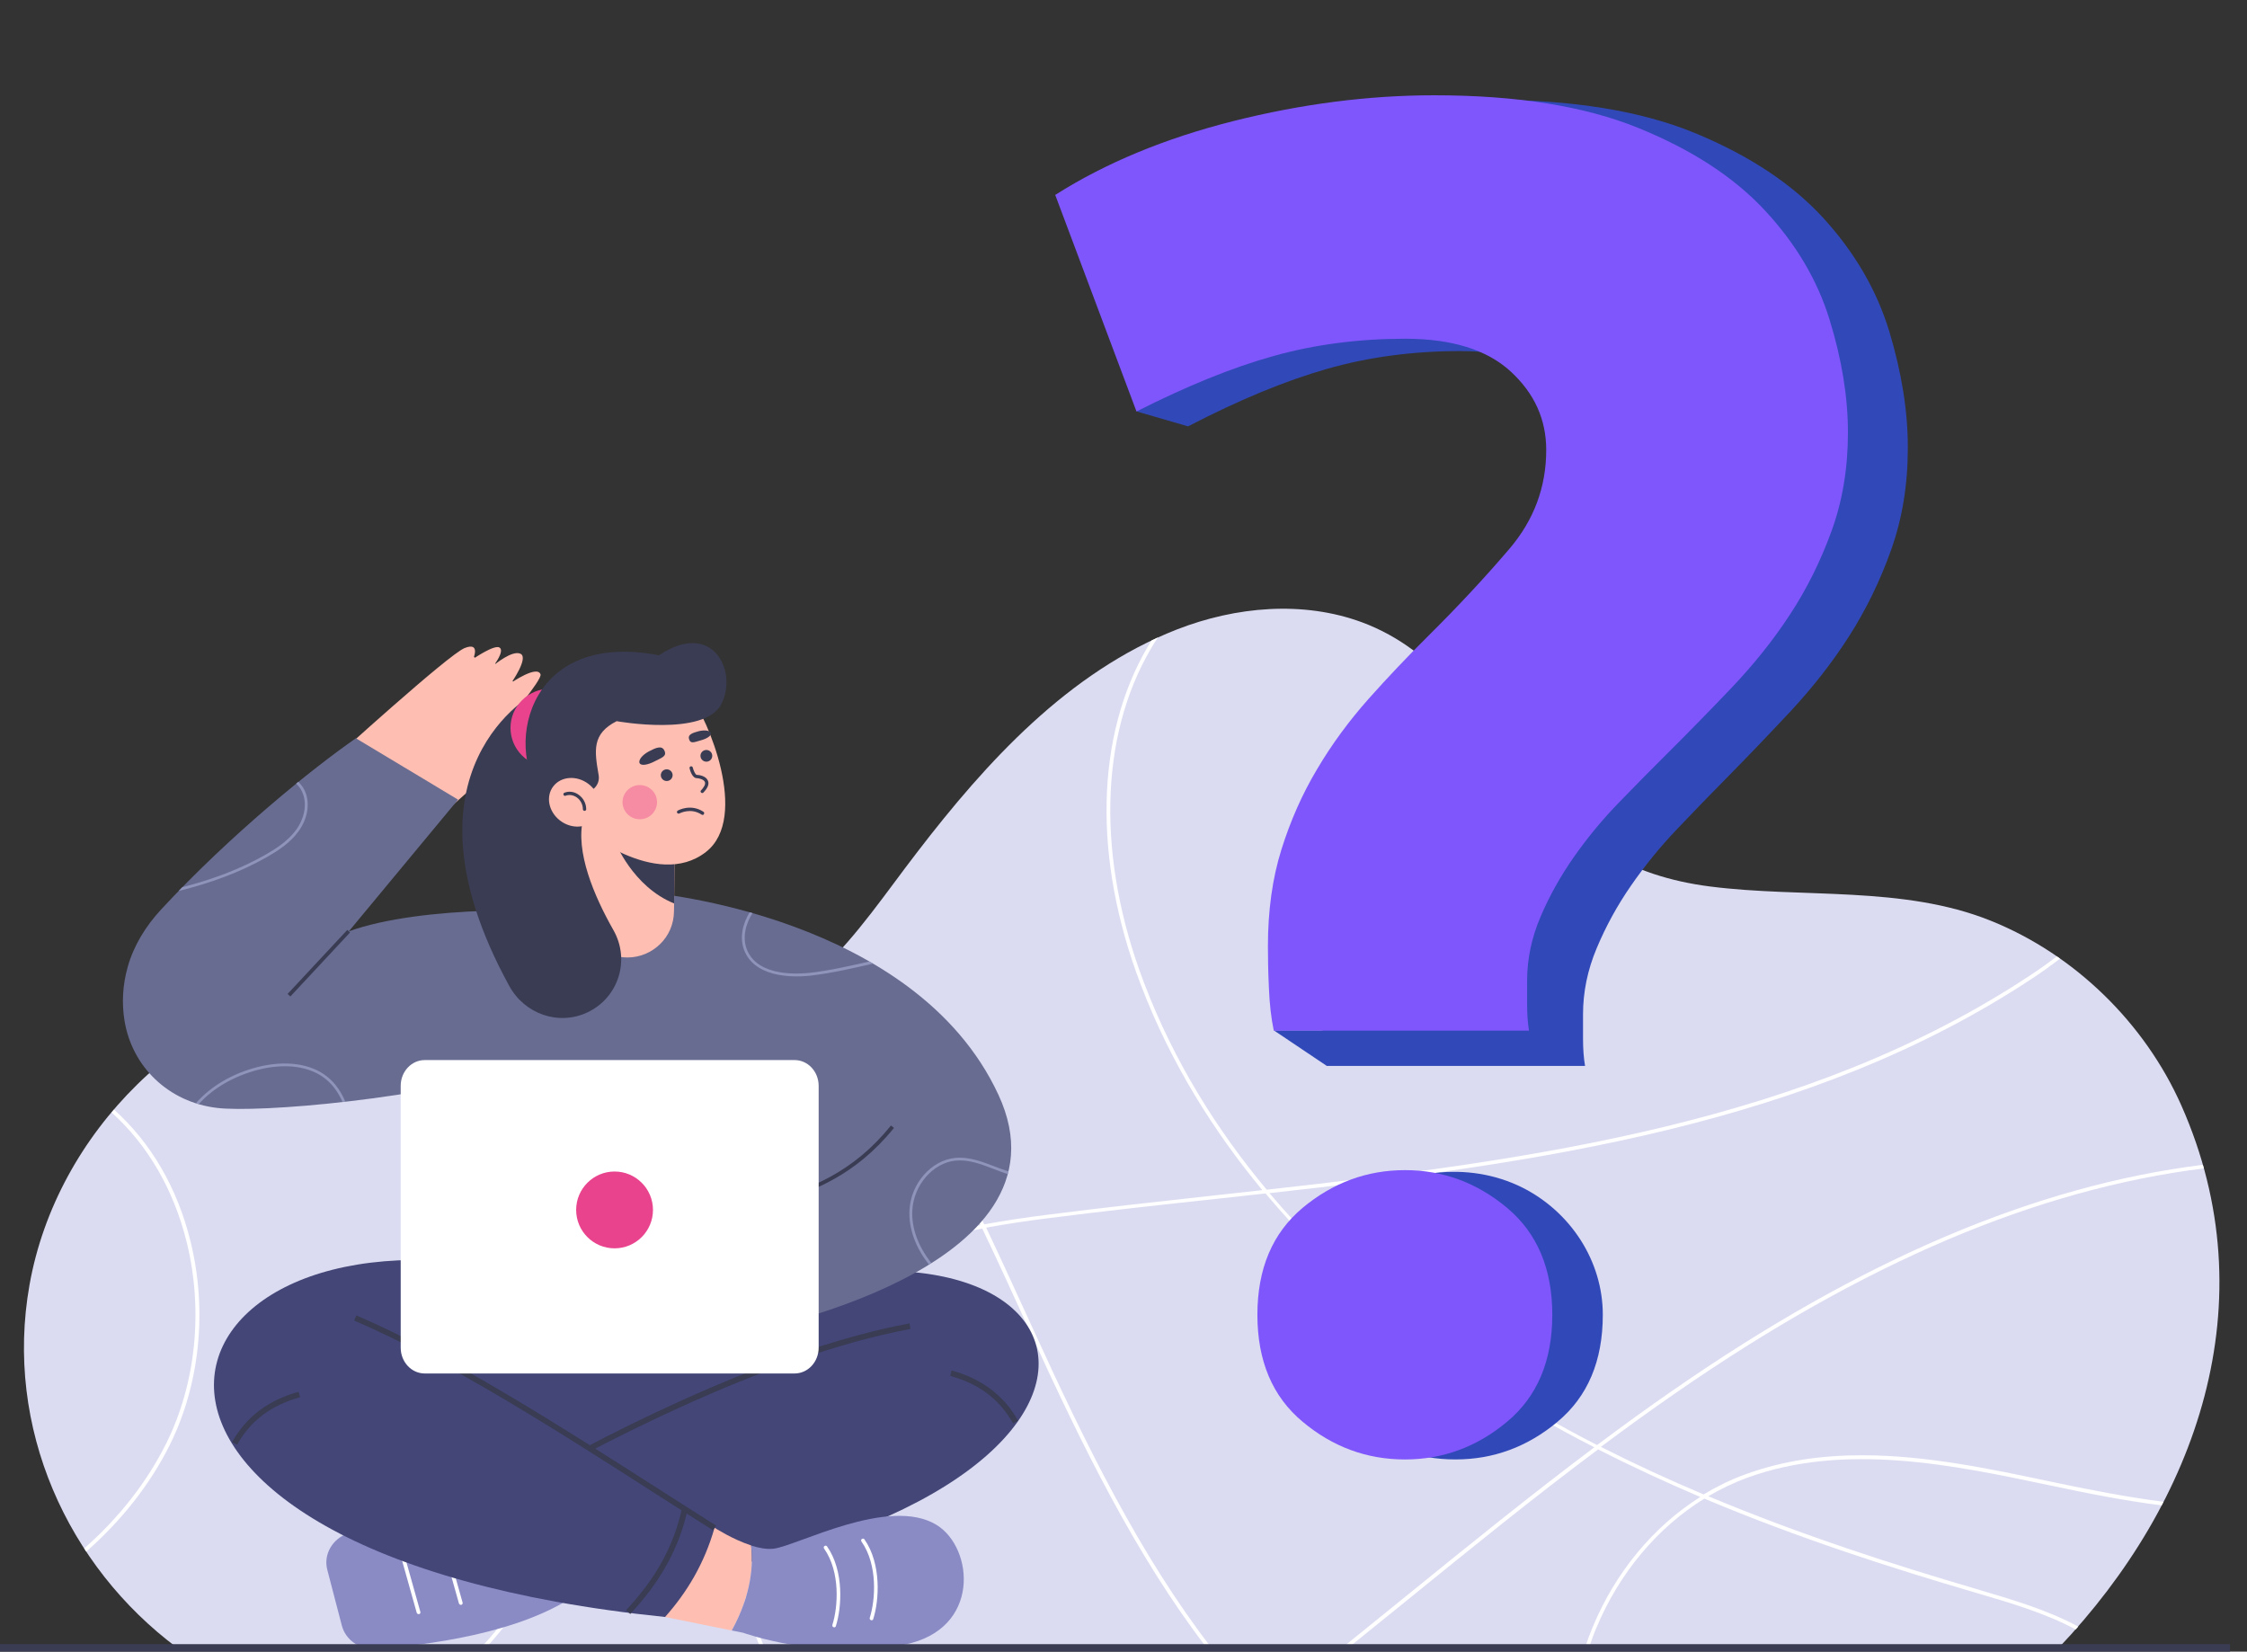 <svg width="117" height="86" viewBox="0 0 117 86" fill="none" xmlns="http://www.w3.org/2000/svg">
<rect x="0" y="0" width="117" height="86" fill="#333333" stroke="none"/>
<path d="M113.58 57.557C111.681 53.276 108.033 49.698 103.652 47.94C99.09 46.104 93.85 46.776 89.044 46.159C84.868 45.628 81.858 43.776 79.368 40.495C76.981 37.347 74.838 33.863 70.937 32.41C67.849 31.262 64.343 31.582 61.278 32.777C55.628 34.988 51.358 39.683 47.765 44.362C44.479 48.628 41.8 53.307 35.733 53.456C29.658 53.612 23.875 50.175 17.761 51.081C9.676 52.291 2.948 58.963 1.537 66.9C0.213 74.345 3.531 81.563 9.235 85.805H107.19C114.368 78.259 118.134 67.822 113.58 57.557Z" fill="#DBDCF1"/>
<path d="M25.034 85.804H25.301C27.177 83.766 28.642 81.289 29.572 78.547C31.077 74.102 31.014 69.438 29.391 65.407C28.571 63.376 27.381 61.478 26.239 59.642C25.073 57.783 23.875 55.861 23.056 53.799C22.717 52.947 22.473 52.033 22.323 51.096C22.252 51.088 22.189 51.08 22.118 51.072C22.268 52.041 22.528 52.986 22.875 53.869C23.694 55.947 24.899 57.877 26.073 59.744C27.216 61.572 28.398 63.462 29.209 65.478C30.817 69.462 30.88 74.079 29.383 78.485C28.437 81.266 26.94 83.766 25.034 85.804Z" fill="white"/>
<path d="M106.709 77.336C108.726 77.766 110.672 78.149 112.555 78.383C112.587 78.321 112.618 78.258 112.65 78.196C110.751 77.954 108.789 77.571 106.748 77.141C103.644 76.485 100.287 75.774 96.955 75.774C94.89 75.774 92.842 76.047 90.864 76.774C90.115 77.047 89.398 77.399 88.705 77.813C86.924 77.063 85.128 76.235 83.355 75.337C84.647 74.376 85.947 73.43 87.263 72.524C97.033 65.759 106.047 61.923 114.754 60.837C114.738 60.775 114.714 60.712 114.699 60.65C105.968 61.744 96.931 65.587 87.145 72.368C85.798 73.297 84.474 74.258 83.158 75.243C81.165 74.219 79.187 73.094 77.28 71.852C73.813 69.602 69.7 66.392 66.1 62.126C80.038 60.572 94.236 58.619 105.827 50.94C106.268 50.651 106.756 50.307 107.261 49.916C107.205 49.877 107.15 49.838 107.095 49.799C106.614 50.174 106.142 50.502 105.724 50.776C94.134 58.455 79.912 60.392 65.958 61.947C63.413 58.9 61.143 55.314 59.568 51.174C57.109 44.713 57.235 38.378 59.922 33.784C60.04 33.581 60.158 33.386 60.292 33.191C60.182 33.245 60.072 33.292 59.962 33.347C59.891 33.456 59.828 33.566 59.757 33.683C57.038 38.323 56.904 44.721 59.386 51.236C60.954 55.361 63.208 58.923 65.729 61.97C64.918 62.056 64.114 62.15 63.31 62.236C60.403 62.556 57.401 62.884 54.478 63.259C53.414 63.392 52.327 63.556 51.247 63.751C48.938 58.916 46.394 54.197 43.116 50.151C43.069 50.197 43.021 50.244 42.974 50.291C46.228 54.306 48.749 58.986 51.05 63.79C46.346 64.681 41.784 66.353 39.342 70.243C37.065 73.876 37.065 78.899 39.349 85.172C39.428 85.391 39.507 85.601 39.594 85.812H39.806C39.72 85.578 39.625 85.344 39.539 85.102C37.277 78.891 37.269 73.922 39.515 70.345C41.926 66.501 46.464 64.853 51.145 63.97C51.964 65.681 52.752 67.407 53.532 69.118L53.619 69.306C56.337 75.258 59.15 81.008 62.837 85.805H63.082C59.363 80.992 56.534 75.212 53.8 69.22L53.713 69.032C52.933 67.329 52.153 65.618 51.35 63.923C52.405 63.728 53.469 63.572 54.517 63.439C57.432 63.064 60.442 62.736 63.342 62.423C64.193 62.33 65.044 62.236 65.895 62.142C69.527 66.478 73.695 69.735 77.201 72.008C79.092 73.235 81.038 74.352 83.016 75.36C79.668 77.875 76.406 80.516 73.222 83.102C72.119 83.992 71.008 84.898 69.882 85.805H70.197C71.252 84.953 72.308 84.102 73.348 83.258C76.555 80.656 79.833 77.993 83.213 75.469C84.978 76.368 86.759 77.188 88.532 77.946C86.105 79.477 84.127 81.844 82.93 84.719C82.78 85.078 82.646 85.445 82.528 85.805H82.733C82.851 85.461 82.969 85.125 83.111 84.789C84.308 81.906 86.302 79.539 88.744 78.032C93.7 80.117 98.578 81.672 102.762 82.898L102.919 82.945C104.684 83.461 106.488 83.992 108.08 84.844C108.127 84.797 108.167 84.742 108.214 84.695C106.591 83.82 104.763 83.289 102.974 82.758L102.817 82.711C98.672 81.492 93.858 79.961 88.949 77.907C89.588 77.532 90.257 77.211 90.951 76.954C96.041 75.087 101.714 76.282 106.709 77.336Z" fill="white"/>
<path d="M9.724 64.689C10.591 68.22 10.205 72.032 8.66 75.149C7.644 77.188 6.186 79.04 4.382 80.626C4.421 80.68 4.453 80.735 4.492 80.79C6.32 79.18 7.809 77.305 8.841 75.235C10.409 72.079 10.803 68.212 9.921 64.642C9.235 61.845 7.849 59.486 5.934 57.775C5.895 57.822 5.847 57.877 5.808 57.924C7.683 59.603 9.046 61.939 9.724 64.689Z" fill="white"/>
<path d="M98.375 17.259C97.727 15.129 96.592 13.169 94.964 11.379C93.331 9.589 91.11 8.112 88.291 6.943C85.473 5.774 81.89 5.192 77.549 5.192C74.082 5.192 70.555 5.653 66.956 6.581C63.357 7.508 60.233 8.832 57.581 10.55L61.031 19.938L59.181 21.421L61.861 22.2C64.508 20.828 66.917 19.828 69.093 19.208C71.264 18.588 73.573 18.28 76.021 18.28C78.463 18.28 80.312 18.862 81.569 20.032C82.826 21.201 83.452 22.612 83.452 24.259C83.452 26.252 82.804 28.02 81.519 29.568C80.224 31.116 78.8 32.681 77.239 34.262C76.153 35.36 75.101 36.496 74.082 37.66C73.064 38.83 72.161 40.082 71.386 41.427C70.605 42.766 69.979 44.21 69.503 45.758C69.027 47.307 68.789 49.041 68.789 50.963C68.789 51.583 68.8 52.325 68.839 53.181C68.844 53.34 68.855 53.494 68.861 53.648H66.325L69.088 55.503H82.533C82.461 55.092 82.427 54.608 82.427 54.059C82.427 53.511 82.427 53.099 82.427 52.819C82.427 51.649 82.665 50.496 83.142 49.365C83.618 48.229 84.21 47.147 84.925 46.115C85.639 45.083 86.431 44.106 87.317 43.178C88.197 42.25 89.05 41.372 89.864 40.548C90.949 39.45 92.068 38.281 93.225 37.045C94.377 35.805 95.401 34.504 96.282 33.126C97.162 31.747 97.893 30.254 98.469 28.635C99.045 27.02 99.339 25.253 99.339 23.326C99.344 21.421 99.017 19.389 98.375 17.259Z" fill="#3149B8"/>
<path d="M73.169 17.638C70.749 17.638 68.468 17.935 66.325 18.533C64.176 19.131 61.795 20.098 59.176 21.426L54.945 10.15C57.565 8.486 60.649 7.207 64.209 6.307C67.764 5.412 71.258 4.961 74.681 4.961C78.972 4.961 82.51 5.527 85.296 6.658C88.081 7.789 90.279 9.216 91.891 10.951C93.502 12.681 94.626 14.575 95.263 16.639C95.9 18.703 96.221 20.663 96.221 22.524C96.221 24.391 95.933 26.104 95.363 27.663C94.792 29.228 94.073 30.677 93.198 32.006C92.328 33.34 91.315 34.597 90.174 35.8C89.034 36.996 87.926 38.127 86.857 39.193C86.049 39.994 85.213 40.84 84.343 41.74C83.468 42.635 82.682 43.585 81.979 44.584C81.276 45.583 80.683 46.632 80.218 47.73C79.747 48.828 79.515 49.942 79.515 51.073C79.515 51.342 79.515 51.737 79.515 52.27C79.515 52.803 79.548 53.269 79.614 53.665H66.325C66.186 53 66.103 52.254 66.07 51.419C66.031 50.59 66.02 49.871 66.02 49.272C66.02 47.411 66.253 45.731 66.723 44.233C67.194 42.734 67.809 41.339 68.584 40.044C69.354 38.742 70.245 37.535 71.253 36.398C72.261 35.267 73.302 34.169 74.371 33.109C75.915 31.578 77.322 30.068 78.601 28.569C79.875 27.07 80.511 25.357 80.511 23.43C80.511 21.833 79.891 20.471 78.651 19.335C77.416 18.204 75.583 17.638 73.169 17.638Z" fill="#7F56FB"/>
<path d="M83.457 68.46C83.457 70.865 82.67 72.72 81.103 74.027C79.536 75.339 77.759 75.992 75.782 75.992C73.799 75.992 72.022 75.339 70.455 74.027C68.888 72.72 68.102 70.865 68.102 68.46C68.102 66.061 68.888 64.205 70.455 62.893C72.869 60.873 76.446 60.422 79.276 61.839C81.779 63.102 83.457 65.654 83.457 68.46Z" fill="#3149B8"/>
<path d="M80.827 68.46C80.827 70.865 80.041 72.721 78.474 74.028C76.906 75.34 75.129 75.993 73.152 75.993C71.17 75.993 69.392 75.34 67.825 74.028C66.258 72.721 65.472 70.865 65.472 68.46C65.472 66.061 66.258 64.206 67.825 62.893C69.392 61.587 71.17 60.928 73.152 60.928C75.134 60.928 76.906 61.581 78.474 62.893C80.041 64.206 80.827 66.061 80.827 68.46Z" fill="#7F56FB"/>
<path d="M17.043 81.742L17.799 84.641C17.996 85.398 18.736 85.906 19.548 85.851C22.03 85.687 27.199 85.078 30.161 82.914L29.318 78.735C25.245 78.508 21.431 78.735 18.13 79.836C17.31 80.117 16.83 80.938 17.043 81.742Z" fill="#8A8BC5"/>
<path d="M21.794 84.046C21.754 84.046 21.715 84.015 21.699 83.976L20.683 80.359C20.667 80.304 20.698 80.25 20.754 80.242C20.809 80.226 20.864 80.257 20.872 80.312L21.888 83.929C21.904 83.984 21.872 84.038 21.817 84.046C21.809 84.046 21.802 84.046 21.794 84.046Z" fill="white"/>
<path d="M23.992 83.562C23.953 83.562 23.913 83.531 23.897 83.492L22.881 79.875C22.865 79.82 22.897 79.766 22.952 79.758C23.007 79.742 23.062 79.773 23.07 79.828L24.087 83.445C24.102 83.5 24.071 83.554 24.016 83.562C24.016 83.562 24 83.562 23.992 83.562Z" fill="white"/>
<path d="M26.553 66.079L17.074 68.868L24.11 78.422L34.212 79.219L48.134 73.383L42.847 65.486L26.553 66.079Z" fill="#434677"/>
<path d="M38.222 67.408C59.023 61.306 62.364 79.532 29.909 82.844C28.767 81.563 27.427 79.344 26.892 77.493L44.029 69.642L38.222 67.408Z" fill="#434677"/>
<path d="M39.112 80.469C38.143 80.156 37.205 79.547 37.205 79.547L33.864 80.586L34.629 84.195L38.103 84.898C39.159 82.977 39.222 81.406 39.112 80.469Z" fill="#FFBEB2"/>
<path d="M26.97 77.626L26.82 77.376C30.398 75.313 39.553 70.368 47.354 68.907L47.409 69.197C39.656 70.642 30.531 75.571 26.97 77.626Z" fill="#3A3C53"/>
<path d="M26.553 66.079C7.186 62.431 2.174 80.883 34.629 84.195C35.771 82.914 36.678 81.407 37.206 79.547C32.218 76.243 26.647 73.095 20.541 70.103L26.553 66.079Z" fill="#434677"/>
<path d="M37.127 79.68C36.205 79.102 35.244 78.484 34.227 77.836C29.13 74.563 23.346 70.868 18.438 68.758L18.556 68.493C23.488 70.61 29.279 74.321 34.393 77.594C35.409 78.242 36.371 78.859 37.285 79.438L37.127 79.68Z" fill="#3A3C53"/>
<path d="M12.347 75.227L12.087 75.087C12.812 73.782 13.978 72.899 15.546 72.47L15.625 72.751C14.112 73.173 13.04 73.977 12.347 75.227Z" fill="#3A3C53"/>
<path d="M52.751 74.118C52.058 72.868 50.979 72.055 49.474 71.641L49.552 71.36C51.12 71.79 52.286 72.672 53.011 73.977L52.751 74.118Z" fill="#3A3C53"/>
<path d="M32.816 84.039L32.603 83.836C34.156 82.188 35.101 80.454 35.511 78.532L35.803 78.594C35.377 80.571 34.4 82.352 32.816 84.039Z" fill="#3A3C53"/>
<path d="M48.764 79.399C46.282 77.883 41.476 80.508 40.27 80.641C39.916 80.68 39.514 80.602 39.112 80.477C39.222 81.406 39.159 82.984 38.103 84.898L38.694 85.016C38.694 85.016 42.776 86.5 47.102 85.633C51.089 84.836 50.71 80.594 48.764 79.399Z" fill="#8A8BC5"/>
<path d="M45.384 84.367C45.376 84.367 45.36 84.367 45.352 84.359C45.297 84.344 45.273 84.289 45.289 84.234C45.581 83.312 45.715 81.492 44.856 80.266C44.824 80.219 44.832 80.164 44.88 80.133C44.927 80.102 44.982 80.11 45.013 80.156C45.904 81.438 45.778 83.336 45.47 84.297C45.462 84.344 45.423 84.367 45.384 84.367Z" fill="white"/>
<path d="M43.437 84.734C43.43 84.734 43.414 84.734 43.406 84.727C43.351 84.711 43.327 84.656 43.343 84.602C43.634 83.68 43.768 81.86 42.91 80.633C42.878 80.586 42.886 80.532 42.933 80.5C42.98 80.469 43.036 80.477 43.067 80.524C43.958 81.805 43.831 83.703 43.524 84.664C43.516 84.711 43.477 84.734 43.437 84.734Z" fill="white"/>
<path d="M23.126 42.3C23.126 42.3 28.003 38.19 27.822 37.409C27.696 36.855 26.309 37.667 26.309 37.667C26.309 37.667 28.247 35.386 28.145 35.112C27.972 34.62 26.632 35.542 26.632 35.542C26.632 35.542 27.538 34.253 27.105 34.042C26.672 33.831 25.726 34.628 25.726 34.628C25.726 34.628 26.278 33.909 26.018 33.722C25.758 33.534 24.639 34.308 24.639 34.308C24.639 34.308 25.041 33.402 24.19 33.745C23.339 34.089 17.366 39.526 17.366 39.526L23.126 42.3Z" fill="#FFBEB2"/>
<path d="M25.12 37.425C25.096 37.425 25.072 37.417 25.056 37.401C24.221 36.643 23.851 36.456 22.929 36.175C22.874 36.159 22.85 36.104 22.866 36.05C22.882 35.995 22.937 35.971 22.992 35.987C23.946 36.276 24.332 36.471 25.198 37.253C25.238 37.292 25.238 37.354 25.206 37.393C25.175 37.409 25.143 37.425 25.12 37.425Z" fill="#FFBEB2"/>
<path d="M23.654 39.651C23.646 39.651 23.646 39.651 23.639 39.651C23.583 39.643 23.544 39.596 23.552 39.542C23.646 38.862 23.867 38.44 24.214 38.245C24.513 38.081 24.899 38.096 25.364 38.292C25.411 38.315 25.435 38.37 25.419 38.417C25.395 38.464 25.34 38.487 25.293 38.471C24.883 38.3 24.56 38.276 24.316 38.409C24.032 38.565 23.843 38.956 23.757 39.565C23.741 39.62 23.701 39.651 23.654 39.651Z" fill="#FFBEB2"/>
<path d="M23.418 35.542C23.394 35.542 23.363 35.534 23.347 35.511C23.308 35.471 23.308 35.409 23.355 35.37L24.576 34.229C24.616 34.19 24.679 34.19 24.718 34.237C24.757 34.276 24.757 34.339 24.71 34.378L23.489 35.518C23.473 35.534 23.442 35.542 23.418 35.542Z" fill="#FFBEB2"/>
<path d="M24.553 35.932C24.529 35.932 24.505 35.924 24.482 35.909C24.442 35.87 24.442 35.807 24.482 35.768L25.656 34.557C25.695 34.518 25.758 34.518 25.797 34.557C25.837 34.596 25.837 34.659 25.797 34.698L24.623 35.909C24.608 35.924 24.576 35.932 24.553 35.932Z" fill="#FFBEB2"/>
<path d="M25.711 36.62C25.687 36.62 25.664 36.612 25.64 36.596C25.601 36.557 25.601 36.495 25.632 36.456L26.554 35.471C26.593 35.432 26.656 35.432 26.696 35.464C26.735 35.503 26.735 35.565 26.704 35.604L25.782 36.589C25.766 36.604 25.735 36.62 25.711 36.62Z" fill="#FFBEB2"/>
<path d="M41.54 69.79L23.717 70.478L21.747 54.369C21.747 54.369 27.712 48.76 30.012 46.69L33.889 46.495C45.913 51.908 43.943 58.673 41.54 69.79Z" fill="#686C91"/>
<path d="M33.889 46.487C33.889 46.487 47.646 47.651 51.987 57.002C56.234 66.15 38.79 69.399 38.79 69.399L33.889 46.487Z" fill="#686C91"/>
<path d="M18.162 48.495L23.85 41.636L18.532 38.441C16.318 39.972 12.024 43.432 8.391 47.354C7.588 48.221 6.965 49.229 6.65 50.346C6.382 51.299 6.335 52.237 6.484 53.151C6.878 55.549 8.777 57.393 11.314 57.69C13.481 57.939 21.754 57.299 28.452 55.346L30.422 47.807C29.397 47.237 21.881 47.135 18.162 48.495Z" fill="#686C91"/>
<g opacity="0.8">
<path d="M45.369 50.198C45.4 50.19 45.432 50.182 45.455 50.175C45.392 50.136 45.329 50.104 45.266 50.065C44.258 50.292 43.218 50.534 42.193 50.651C41.579 50.721 39.514 50.862 38.916 49.503C38.616 48.823 38.845 48.073 39.184 47.542C39.136 47.526 39.089 47.511 39.034 47.503C38.687 48.065 38.467 48.847 38.782 49.557C39.428 51.011 41.571 50.87 42.209 50.8C43.273 50.675 44.337 50.432 45.369 50.198Z" fill="#999DC6"/>
<path d="M51.791 60.736C51.137 60.487 50.451 60.221 49.742 60.291C48.489 60.408 47.418 61.635 47.355 63.026C47.307 63.971 47.678 64.971 48.371 65.846C48.41 65.822 48.458 65.791 48.497 65.767C47.819 64.916 47.457 63.955 47.504 63.033C47.567 61.713 48.576 60.549 49.758 60.432C50.435 60.369 51.074 60.612 51.743 60.869C51.98 60.963 52.224 61.057 52.476 61.135C52.492 61.088 52.5 61.041 52.516 60.994C52.263 60.916 52.027 60.83 51.791 60.736Z" fill="#999DC6"/>
<path d="M17.059 56.08C16.2 55.377 14.869 55.19 13.395 55.565C12.087 55.901 10.969 56.565 10.196 57.447C10.244 57.463 10.299 57.479 10.346 57.494C11.095 56.658 12.174 56.033 13.435 55.705C14.853 55.338 16.145 55.518 16.965 56.19C17.358 56.51 17.634 56.924 17.831 57.377C17.878 57.369 17.934 57.369 17.981 57.361C17.776 56.877 17.485 56.424 17.059 56.08Z" fill="#999DC6"/>
<path d="M9.298 46.394C10.905 45.995 12.481 45.441 13.923 44.612C14.467 44.3 15.089 43.902 15.522 43.316C15.987 42.691 16.137 41.949 15.932 41.331C15.853 41.089 15.711 40.878 15.53 40.706C15.491 40.738 15.451 40.769 15.42 40.8C15.585 40.956 15.719 41.152 15.79 41.378C15.979 41.949 15.838 42.644 15.404 43.23C14.987 43.792 14.38 44.183 13.852 44.488C12.489 45.269 11.008 45.808 9.487 46.198C9.424 46.261 9.361 46.323 9.298 46.394Z" fill="#999DC6"/>
</g>
<path d="M35.141 42.91V43.16L35.101 47.042L35.093 47.464C35.086 48.12 34.818 48.722 34.377 49.152C33.943 49.581 33.336 49.855 32.675 49.855C31.327 49.863 30.232 48.792 30.216 47.456L30.169 42.652L35.141 42.91Z" fill="#FFBEB2"/>
<path d="M35.141 43.159L35.101 47.042C32.927 46.159 32.028 43.823 32.028 43.823L35.141 43.159Z" fill="#3A3C53"/>
<path d="M36.008 36.379C36.788 37.309 39.065 42.566 36.756 44.363C34.156 46.386 30.201 43.066 30.201 43.066L29.673 36.941L33.108 36.043L36.008 36.379Z" fill="#FFBEB2"/>
<path d="M27.916 36.043C27.916 36.043 20.297 39.98 26.513 51.331C27.309 52.792 29.074 53.425 30.587 52.714C32.21 51.948 32.825 49.987 31.942 48.433C30.926 46.644 29.949 44.339 30.366 42.629L27.916 36.043Z" fill="#3A3C53"/>
<path d="M30.092 39.341C30.895 38.545 30.895 37.254 30.092 36.458C29.289 35.662 27.987 35.662 27.184 36.458C26.381 37.254 26.381 38.545 27.184 39.341C27.987 40.138 29.289 40.138 30.092 39.341Z" fill="#E9438E"/>
<path d="M31.17 40.355C30.95 39.082 30.816 38.207 32.108 37.551C32.108 37.551 36.685 38.379 37.56 36.66C38.435 34.949 37.103 32.246 34.314 34.121C27.183 32.746 26.222 39.371 28.389 41.574L30.524 41.246C30.95 41.183 31.249 40.785 31.17 40.355Z" fill="#3A3C53"/>
<path d="M34.715 40.667C34.885 40.667 35.023 40.531 35.023 40.363C35.023 40.194 34.885 40.058 34.715 40.058C34.546 40.058 34.408 40.194 34.408 40.363C34.408 40.531 34.546 40.667 34.715 40.667Z" fill="#3A3C53"/>
<path d="M36.78 39.66C36.95 39.66 37.087 39.523 37.087 39.355C37.087 39.187 36.95 39.05 36.78 39.05C36.61 39.05 36.473 39.187 36.473 39.355C36.473 39.523 36.61 39.66 36.78 39.66Z" fill="#3A3C53"/>
<path d="M36.568 41.293C36.544 41.293 36.528 41.285 36.505 41.269C36.473 41.238 36.465 41.183 36.505 41.152C36.623 41.027 36.757 40.847 36.702 40.715C36.646 40.582 36.394 40.519 36.284 40.519C36.04 40.519 35.922 40.09 35.906 40.004C35.898 39.957 35.922 39.91 35.969 39.902C36.016 39.894 36.063 39.918 36.071 39.965C36.118 40.144 36.213 40.347 36.284 40.347C36.402 40.347 36.757 40.402 36.859 40.644C36.938 40.816 36.859 41.027 36.623 41.269C36.615 41.285 36.591 41.293 36.568 41.293Z" fill="#3A3C53"/>
<path d="M36.583 42.433C36.567 42.433 36.551 42.426 36.536 42.418C35.96 42.035 35.385 42.355 35.377 42.355C35.338 42.379 35.283 42.363 35.259 42.324C35.236 42.285 35.251 42.23 35.291 42.207C35.314 42.191 35.968 41.832 36.63 42.269C36.669 42.293 36.677 42.347 36.654 42.386C36.638 42.426 36.606 42.433 36.583 42.433Z" fill="#3A3C53"/>
<path d="M34.582 39.058C34.755 39.379 34.456 39.449 34.101 39.636C33.747 39.824 33.384 39.894 33.305 39.738C33.227 39.582 33.439 39.308 33.794 39.121C34.148 38.934 34.448 38.809 34.582 39.058Z" fill="#3A3C53"/>
<path d="M35.874 38.472C35.953 38.761 36.166 38.636 36.481 38.551C36.796 38.472 37.048 38.308 37.017 38.176C36.977 38.035 36.693 37.996 36.378 38.074C36.063 38.16 35.811 38.246 35.874 38.472Z" fill="#3A3C53"/>
<path opacity="0.4" d="M33.922 42.423C34.287 42.089 34.31 41.526 33.974 41.164C33.637 40.803 33.069 40.78 32.704 41.114C32.34 41.447 32.317 42.01 32.653 42.372C32.989 42.733 33.558 42.756 33.922 42.423Z" fill="#E9438E"/>
<path d="M30.996 42.609C31.405 42.083 31.248 41.283 30.645 40.822C30.043 40.36 29.222 40.413 28.813 40.939C28.403 41.465 28.56 42.265 29.163 42.727C29.766 43.188 30.587 43.135 30.996 42.609Z" fill="#FFBEB2"/>
<path d="M30.437 42.222C30.39 42.222 30.35 42.183 30.35 42.136C30.35 41.886 30.224 41.652 30.02 41.511C29.838 41.394 29.633 41.363 29.452 41.433C29.405 41.449 29.358 41.433 29.342 41.386C29.326 41.34 29.342 41.293 29.389 41.277C29.618 41.183 29.893 41.215 30.114 41.371C30.366 41.543 30.524 41.824 30.524 42.136C30.524 42.183 30.484 42.222 30.437 42.222Z" fill="#3A3C53"/>
<path d="M18.083 48.42L14.976 51.753L15.12 51.885L18.228 48.552L18.083 48.42Z" fill="#3A3C53"/>
<path d="M39.995 62.76L39.94 62.572C42.201 61.885 44.399 61.072 46.392 58.604L46.55 58.729C44.517 61.236 42.288 62.065 39.995 62.76Z" fill="#3A3C53"/>
<path d="M41.374 55.197H22.117C21.424 55.197 20.864 55.798 20.864 56.541V70.173C20.864 70.915 21.424 71.516 22.117 71.516H41.374C42.067 71.516 42.627 70.915 42.627 70.173V56.541C42.627 55.798 42.067 55.197 41.374 55.197Z" fill="white"/>
<path d="M116.116 85.609H0V86H116.116V85.609Z" fill="#3A3C53"/>
<circle cx="32" cy="63" r="2" fill="#E9438E"/>
</svg>
